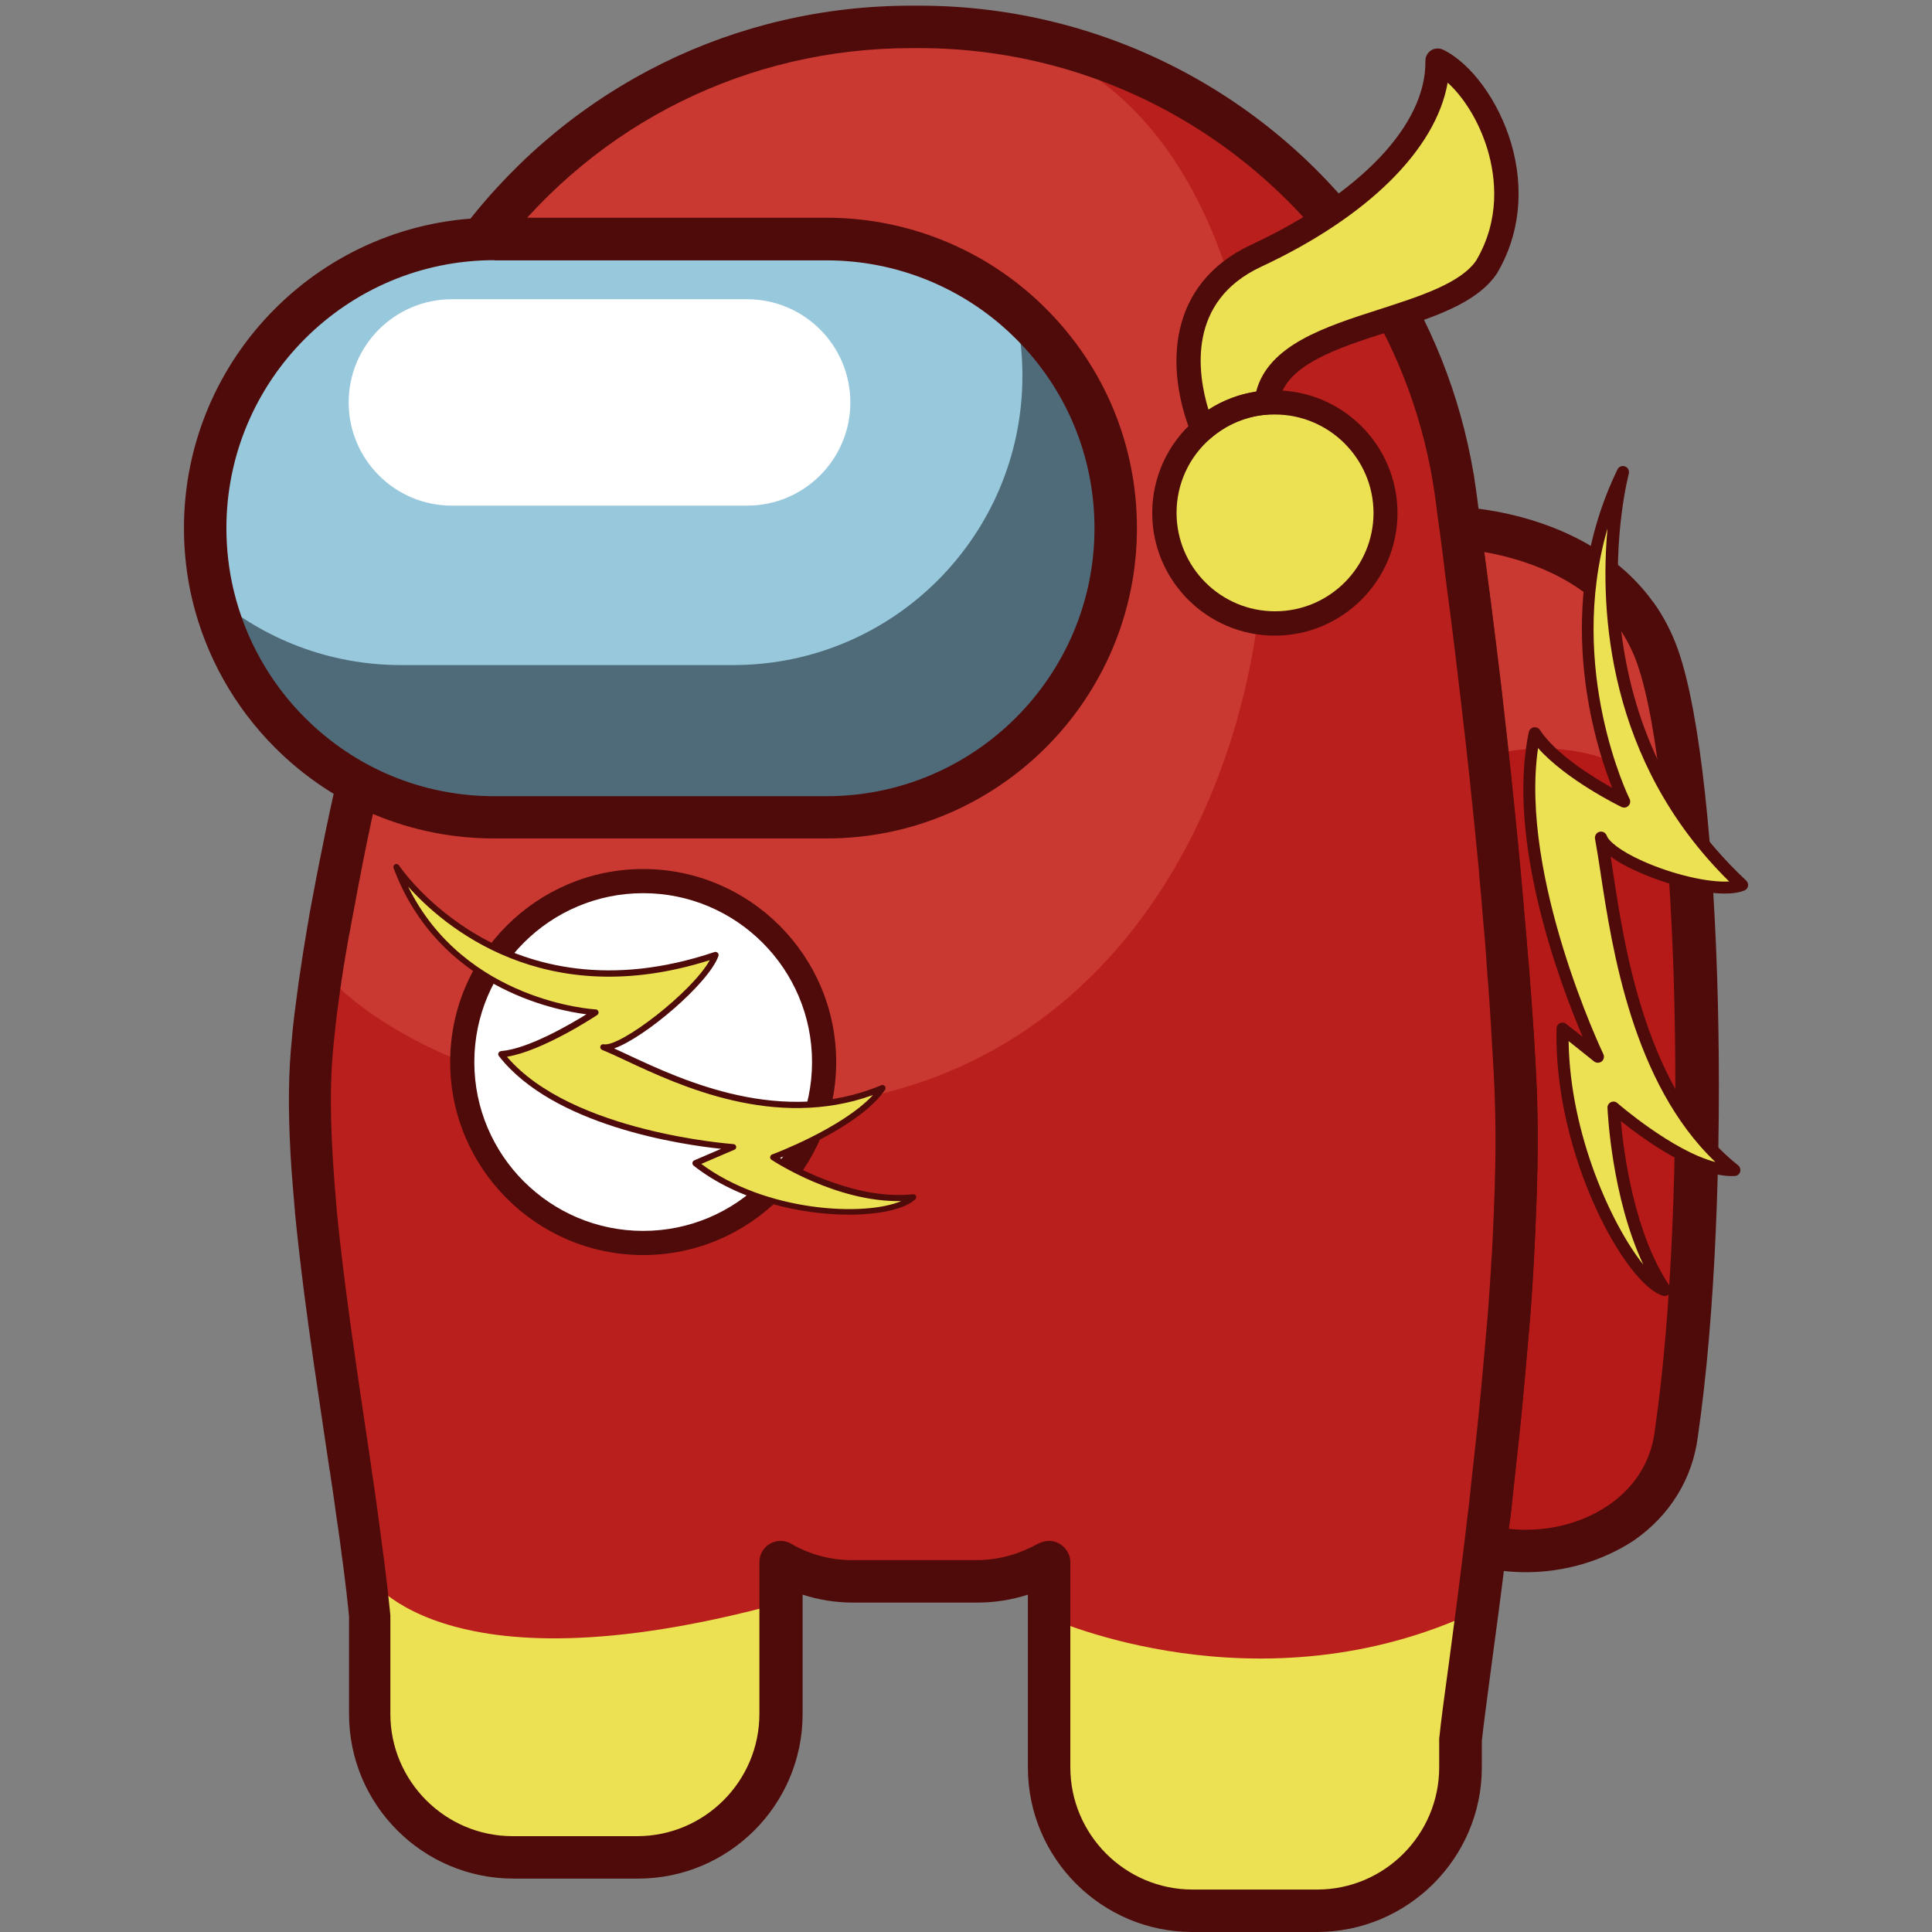 <?xml version="1.0" encoding="utf-8"?>
<!-- Generator: Adobe Illustrator 25.2.1, SVG Export Plug-In . SVG Version: 6.00 Build 0)  -->
<svg version="1.1" id="Слой_1" xmlns="http://www.w3.org/2000/svg" xmlns:xlink="http://www.w3.org/1999/xlink" x="0px" y="0px"
	 viewBox="0 0 1024 1024" style="enable-background:new 0 0 1024 1024;" xml:space="preserve">
<rect x="0" y="0" width="1024" height="1024" fill="#808080" stroke="none"/>
<style type="text/css">
	.st0{fill:#C93931;}
	.st1{fill:#B51A18;}
	.st2{fill:#4F0B0A;}
	.st3{opacity:0.82;fill:#B51A18;}
	.st4{fill:#ECE153;}
	.st5{fill:#4F6B79;}
	.st6{fill:#98C8DC;}
	.st7{fill:#FFFFFF;}
</style>
<g>
	<g>
		<path class="st0" d="M888.3,759.7c-5.9,47.1-56.6,70.5-101.1,59.9c0.4-2.9,0.7-5.8,1.1-8.8c0.3-2.4,0.6-4.9,0.9-7.4
			c0.1-0.5,0.1-1.1,0.2-1.7c0.3-2.4,0.6-4.8,0.8-7.3c0.3-2.2,0.5-4.3,0.7-6.5c1-8.9,2-18.1,3-27.3c0.4-3.5,0.7-7,1.1-10.6
			c1.2-12.2,2.4-24.7,3.4-37.1c0.2-2.3,0.4-4.7,0.6-7c0.2-2.2,0.4-4.5,0.5-6.7c0-0.1,0-0.1,0-0.2c0.5-7,1-14.1,1.5-21.1
			c0.2-2.3,0.3-4.6,0.4-6.9c0.1-1.6,0.2-3.2,0.3-4.9c0-0.1,0-0.2,0-0.3c0.4-7.3,0.7-14.6,1-21.8c0.1-1,0.1-2,0.1-3
			c0.1-3.6,0.3-7.3,0.4-10.8c0.1-3.9,0.2-7.7,0.3-11.5c0.2-9.9,0.2-19.5,0-28.9c-0.1-4.7-0.2-9.3-0.4-13.8c-0.2-5-0.4-10.1-0.7-15.3
			c0-0.7-0.1-1.4-0.1-2.2c-0.1-2.2-0.3-4.4-0.4-6.6c-0.1-1.6-0.2-3.3-0.3-4.9c0-0.7-0.1-1.4-0.1-2.2c-0.1-1-0.1-2.1-0.2-3.1
			c-0.3-5-0.7-10.1-1-15.3c-0.2-3.3-0.5-6.5-0.7-9.9c0-0.6-0.1-1.2-0.1-1.8c-0.1-1.3-0.2-2.6-0.3-3.9h0c-0.1-1.6-0.2-3.2-0.4-4.8
			c0-0.1,0-0.3,0-0.4c-0.2-3-0.5-6.1-0.7-9.2c0-0.4-0.1-0.9-0.1-1.3c-0.2-2.2-0.4-4.3-0.6-6.4c-0.3-3.6-0.6-7.2-0.9-10.8
			c0-0.1,0-0.3,0-0.4c-0.4-4.7-0.8-9.3-1.3-14c0-0.6-0.1-1.2-0.2-1.7c-0.1-0.8-0.2-1.6-0.2-2.4c-0.9-9.2-1.8-18.4-2.7-27.5
			c-0.2-2-0.4-3.9-0.6-5.8c-0.4-3.9-0.8-7.7-1.2-11.6c-0.2-1.9-0.4-3.8-0.6-5.7c-0.3-2.8-0.6-5.6-0.9-8.4
			c-0.7-6.9-1.5-13.8-2.2-20.4c-0.2-1.5-0.4-3-0.5-4.5c-0.3-2.8-0.6-5.6-1-8.3c-0.2-1.5-0.4-3.1-0.5-4.7c-0.6-4.7-1.1-9.4-1.6-13.9
			c-0.2-1.4-0.4-2.8-0.5-4.1c-0.9-7.3-1.8-14.3-2.6-20.9c-0.3-2.3-0.6-4.6-0.9-6.8c-0.7-5.5-1.3-10.6-2-15.5
			c-0.1-1.2-0.3-2.3-0.4-3.4c-0.1-1.1-0.3-2.2-0.4-3.3c-0.1-1.1-0.3-2.1-0.4-3.2c-0.5-4.2-1.1-8.1-1.5-11.6c0,0,6.7,0.2,16.8,2.1
			c20.6,3.8,55.4,14.4,76.3,43.7c0,0,0,0,0.1,0c4.7,6.5,8.6,14,11.6,22.5c4.5,13,8.4,32.1,11.5,55.4c1.1,7.9,2,16.2,2.9,25
			C902.4,524.8,901.6,669.3,888.3,759.7z"/>
		<path class="st1" d="M888.3,759.7c-5.9,47.1-56.6,70.5-101.1,59.9c0.4-2.9,0.7-5.8,1.1-8.8c0.3-2.4,0.6-4.9,0.9-7.4
			c0.1-0.5,0.1-1.1,0.2-1.7c0.3-2.4,0.6-4.8,0.8-7.3c0.3-2.2,0.5-4.3,0.7-6.5c1-8.9,2-18.1,3-27.3c0.4-3.5,0.7-7,1.1-10.6
			c1.2-12.2,2.4-24.7,3.4-37.1c0.2-2.3,0.4-4.7,0.6-7c0.2-2.2,0.4-4.5,0.5-6.7c0-0.1,0-0.1,0-0.2c0.5-7,1-14.1,1.5-21.1
			c0.2-2.3,0.3-4.6,0.4-6.9c0.1-1.6,0.2-3.2,0.3-4.9c0-0.1,0-0.2,0-0.3c0.4-7.3,0.7-14.6,1-21.8c0.1-1,0.1-2,0.1-3
			c0.1-3.6,0.3-7.3,0.4-10.8c0.1-3.9,0.2-7.7,0.3-11.5c0.2-9.9,0.2-19.5,0-28.9c-0.1-4.7-0.2-9.3-0.4-13.8c-0.2-5-0.4-10.1-0.7-15.3
			c0-0.7-0.1-1.4-0.1-2.2c-0.1-2.2-0.3-4.4-0.4-6.6c-0.1-1.6-0.2-3.3-0.3-4.9c0-0.7-0.1-1.4-0.1-2.2c-0.1-1-0.1-2.1-0.2-3.1
			c-0.3-5-0.7-10.1-1-15.3c-0.2-3.3-0.5-6.5-0.7-9.9c0-0.6-0.1-1.2-0.1-1.8c-0.1-1.3-0.2-2.6-0.3-3.9h0c-0.1-1.6-0.2-3.2-0.4-4.8
			c0-0.1,0-0.3,0-0.4c-0.2-3-0.5-6.1-0.7-9.2c0-0.4-0.1-0.9-0.1-1.3c-0.2-2.2-0.4-4.3-0.6-6.4c-0.3-3.6-0.6-7.2-0.9-10.8
			c0-0.1,0-0.3,0-0.4c-0.4-4.7-0.8-9.3-1.3-14c0-0.6-0.1-1.2-0.2-1.7c-0.1-0.8-0.2-1.6-0.2-2.4c-0.9-9.2-1.8-18.4-2.7-27.5
			c-0.2-2-0.4-3.9-0.6-5.8c-0.4-3.9-0.8-7.7-1.2-11.6c-0.2-1.9-0.4-3.8-0.6-5.7c-0.3-2.8-0.6-5.6-0.9-8.4
			c27.4-6.9,67.2-7.3,104.3,28C902.4,524.8,901.6,669.3,888.3,759.7z"/>
		<g>
			<path class="st2" d="M808.8,833.3c-8.1,0-16.2-0.9-24.2-2.8c-5.6-1.3-9.2-6.6-8.6-12.3l1.3-10.6c0.2-1.9,0.5-3.8,0.7-5.7l0.2-1.5
				c0.3-2.4,0.6-4.7,0.8-7.2c0.3-2.3,0.5-4.4,0.7-6.5c1-9,2-18.1,3-27.3l1.1-10.5c1.3-13.4,2.4-25.4,3.4-36.9l0.6-6.8
				c0.2-2.1,0.3-4,0.5-5.9l0.1-0.9c0-0.2,0-0.5,0.1-0.7l0-0.4c0.5-6.7,1-13.4,1.4-20c0.2-2.3,0.3-4.6,0.4-6.8l0.3-4.7
				c0-0.2,0-0.6,0.1-0.9c0.4-7.1,0.7-14.2,1-21.2c0.1-1.1,0.1-2,0.1-2.8c0.1-3.7,0.3-7.3,0.4-10.9c0.1-4,0.2-7.7,0.3-11.3
				c0.2-9.8,0.2-19.3,0-28.5c-0.1-4.6-0.2-9.1-0.4-13.5l-0.1-1.3c-0.2-4.6-0.4-9.2-0.7-13.9l-0.8-13.6c0-0.7-0.1-1.3-0.1-1.8
				c0-0.1,0-0.2,0-0.3l-0.2-3.1c-0.3-4.6-0.6-9.3-0.9-14l-0.1-1.2c-0.2-3-0.4-6-0.7-9l-0.1-0.8c0-0.7-0.1-1.1-0.1-1.5
				c0-0.1,0-0.2,0-0.4l-0.2-3c-0.1-0.3-0.1-0.7-0.1-1c-0.1-1.5-0.2-3-0.3-4.5c0-0.1,0-0.2,0-0.3c0-0.1,0-0.1,0-0.2
				c-0.2-3-0.5-6.1-0.7-9.1l-0.7-7.6c-0.3-3.6-0.6-7.2-0.9-10.8c0-0.1,0-0.2,0-0.3c0,0,0-0.1,0-0.1c-0.4-4.6-0.8-9.3-1.3-13.9
				c0-0.2,0-0.3,0-0.5c0-0.3-0.1-0.7-0.1-1c0-0.2,0-0.3,0-0.5l-0.2-2.4c-0.9-9.1-1.8-18.2-2.7-27.3c-0.2-1.9-0.4-3.8-0.6-5.7
				c-0.4-4-0.8-7.8-1.2-11.6c-0.1-1.1-0.2-2.1-0.3-3.1l-0.3-2.6c-0.6-5.8-1.3-11.6-1.9-17.3l-2.8-24.2c-0.1-0.7-0.2-1.5-0.3-2.4
				l-2.4-20.3c-0.9-7.2-1.8-14.2-2.6-20.9c-0.3-2.3-0.6-4.6-0.9-6.8l-0.9-6.8c-0.4-3-0.7-5.9-1.1-8.7c-0.1-1.3-0.3-2.3-0.4-3.2
				c0-0.1,0-0.2,0-0.3l-0.8-6.4c-0.5-4.1-1-7.9-1.5-11.5c-0.4-3.3,0.6-6.6,2.8-9s5.4-3.8,8.7-3.7c0.3,0,7.6,0.3,18.4,2.3
				c20.9,3.8,59.4,15.1,82.9,47.6c0.2,0.2,0.4,0.5,0.6,0.7c5.4,7.6,9.8,16.1,13,25.3c23.5,67.2,29,289.1,10.4,416.7
				c-2.8,22.3-14.8,41.8-33.8,55C849.4,827.4,829.3,833.3,808.8,833.3z M799.6,810.3c19,2.1,38.3-2.4,53.2-12.7
				c9.7-6.7,21.8-19,24.3-39.4c0-0.1,0-0.2,0-0.2c17.9-122.5,12.9-342.6-9.3-406.1c-2.4-6.9-5.7-13.3-9.7-19.1
				c-0.2-0.2-0.3-0.4-0.5-0.7c-18.9-26.5-51.4-35.9-69.2-39.2c-0.6-0.1-1.1-0.2-1.7-0.3l0.3,2.1c0.1,0.6,0.1,1.1,0.2,1.7
				c0.2,1.2,0.3,2.4,0.5,3.6c0.3,2.6,0.7,5.5,1.1,8.5l0.9,6.8c0.3,2.2,0.6,4.6,0.9,6.9c0.8,6.6,1.7,13.6,2.6,20.9l2.2,18.1
				c0.1,0.7,0.2,1.6,0.3,2.4l3,26.6c0.6,5.7,1.3,11.5,1.9,17.4l0.3,2.5c0.1,1.1,0.2,2.2,0.3,3.3c0.4,3.7,0.8,7.6,1.2,11.6
				c0.2,1.8,0.4,3.8,0.6,5.9c0.9,9.1,1.9,18.3,2.7,27.6l0.1,1c0,0.4,0.1,0.9,0.1,1.4c0.1,0.6,0.1,1.3,0.2,1.9
				c0.4,4.5,0.8,9,1.2,13.5c0.1,0.4,0.1,0.8,0.1,1.1c0.3,3.5,0.6,7,0.9,10.5l0.7,7.8c0.2,2.8,0.5,5.8,0.7,8.8c0,0.4,0.1,0.7,0.1,1
				c0.1,1.3,0.2,2.5,0.3,3.8c0,0.2,0.1,0.5,0.1,0.7l0.3,3.7c0.1,0.7,0.1,1.4,0.2,2.2l0,0.5c0.2,3.1,0.5,6.1,0.7,9.2l0.1,1.2
				c0.3,4.8,0.7,9.5,1,14.2l0.2,3c0.1,0.8,0.1,1.6,0.2,2.5l0.8,13.7c0.3,4.7,0.5,9.4,0.7,14l0.1,1.3c0.2,4.6,0.3,9.3,0.4,14.1
				c0.2,9.4,0.2,19.3,0,29.3c-0.1,3.7-0.2,7.5-0.3,11.3c-0.1,3.9-0.2,7.6-0.4,11.2c0,1.1-0.1,2.3-0.1,3.3c-0.3,7-0.6,14.3-1,21.6
				c0,0.2,0,0.4,0,0.6l-0.3,4.7c-0.1,2.3-0.3,4.7-0.4,7c-0.4,6.7-0.9,13.4-1.4,20.2l-0.1,0.9c0,0.2,0,0.4-0.1,0.6l0,0.4
				c-0.1,2-0.3,4-0.5,6l-0.6,7c-1,11.6-2.1,23.8-3.4,37.3l-1.1,10.6c-1,9.4-2,18.5-3,27.5c-0.2,2.1-0.5,4.4-0.7,6.6
				c-0.2,2.4-0.5,4.9-0.8,7.3l-0.2,1.7C800,806.7,799.8,808.5,799.6,810.3L799.6,810.3z M812.6,668.3
				C812.6,668.3,812.6,668.3,812.6,668.3C812.6,668.3,812.6,668.3,812.6,668.3z M812.6,668.2C812.6,668.2,812.6,668.2,812.6,668.2
				C812.6,668.2,812.6,668.2,812.6,668.2z M812.9,666.1C812.9,666.1,812.9,666.1,812.9,666.1C812.9,666.1,812.9,666.1,812.9,666.1z
				 M812.9,666.1C812.9,666.1,812.9,666.1,812.9,666.1C812.9,666.1,812.9,666.1,812.9,666.1z M787.6,507.9
				C787.6,507.9,787.6,507.9,787.6,507.9C787.6,507.9,787.6,507.9,787.6,507.9z M787.6,507.9L787.6,507.9L787.6,507.9z M785.3,480.5
				C785.3,480.5,785.3,480.5,785.3,480.5C785.3,480.5,785.3,480.5,785.3,480.5z"/>
		</g>
		<path class="st0" d="M803.5,618.7c-0.1,3.8-0.2,7.6-0.3,11.5c-0.1,3.6-0.2,7.2-0.4,10.8c0,1-0.1,2-0.1,3c-0.3,7.2-0.6,14.4-1,21.8
			c0,0.1,0,0.2,0,0.3c-0.1,1.6-0.2,3.2-0.3,4.9c-0.1,2.3-0.3,4.6-0.4,6.9c-0.4,7-1,14-1.5,21.1c-0.2,2.3-0.4,4.6-0.5,6.9
			c-0.2,2.3-0.4,4.7-0.6,7c-1,12.5-2.2,24.9-3.4,37.1c-0.4,3.6-0.7,7.1-1.1,10.6c-1,9.3-2,18.4-3,27.3c-0.2,2.2-0.5,4.4-0.7,6.5
			c-0.3,2.5-0.5,4.9-0.8,7.3c-0.1,0.5-0.1,1.1-0.2,1.7c-0.3,2.5-0.6,4.9-0.9,7.4c-0.4,3-0.7,5.9-1.1,8.8c-1.5,12.1-3,23.6-4.3,34.2
			c-1.2,9.2-2.4,17.9-3.4,25.7c-2.6,19.3-4.6,34.1-5.4,42.4v14.8c0,42-34,76-76,76h-66c-42,0-76-34-76-76V827.9
			c-1.3,0.7-2.7,1.5-4,2.2c-0.1,0.1-0.2,0.1-0.2,0.1c-10.1,5-21.6,7.9-33.7,7.9h-66c-13.8,0-26.8-3.7-37.9-10.2v80.5
			c0,42-34.1,76-76,76h-66c-42,0-76-34-76-76v-52.1c-0.2-1.5-0.3-3.1-0.5-4.7c-0.6-5.9-1.3-12-2.1-18.3c-0.4-3.5-0.9-7.1-1.4-10.7
			c-0.6-4.6-1.2-9.2-1.9-13.8c-0.2-1.7-0.5-3.4-0.7-5.1c-0.2-1.7-0.5-3.4-0.7-5.2c-1-6.8-2-13.7-3-20.7c0,0,0,0,0,0
			c-4.6-30.8-9.5-63.1-13.5-94.6c-1.8-14.3-3.5-28.4-4.8-42c0-0.3,0-0.6-0.1-0.9c-0.1-0.5-0.1-1-0.1-1.3c0-0.2,0-0.3,0-0.4
			c-0.6-6.5-1.1-13-1.5-19.3c-1.1-15.9-1.6-30.9-1.2-44.8c0.1-5.7,0.4-11.2,0.8-16.5c0.3-3.5,0.6-7.1,1-10.8
			c0.4-3.7,0.8-7.4,1.3-11.1c0.1-0.4,0.1-0.8,0.2-1.1c0.4-3,0.8-6.2,1.2-9.3c0-0.3,0.1-0.6,0.1-0.9c0-0.2,0.1-0.4,0.1-0.6
			c0-0.4,0.1-0.8,0.2-1.2c0.3-1.7,0.5-3.4,0.7-5.1c0.2-1.2,0.4-2.3,0.5-3.5c0.2-1.3,0.4-2.5,0.6-3.7c0-0.4,0.1-0.7,0.2-1.1
			c0.3-1.9,0.6-3.8,0.9-5.7c0.4-2.1,0.7-4.1,1-6.2c0.3-1.4,0.5-2.9,0.7-4.3c0-0.3,0.1-0.5,0.1-0.7c0.3-1.4,0.5-2.9,0.7-4.3
			c0.3-1.9,0.6-3.7,1-5.5c0.1-0.7,0.3-1.4,0.4-2.2c0.5-2.8,1-5.6,1.5-8.3c0.6-3.1,1.2-6.2,1.8-9.3c0.1-0.3,0.1-0.6,0.2-0.9
			c0.7-3.4,1.3-6.8,2-10.1c2.2-11.1,4.5-21.7,6.7-31.6c1.3-6,2.6-11.7,3.8-16.9c1-4.4,2-8.5,2.9-12.3c0.3-1.3,0.6-2.5,0.9-3.7v-86.4
			c0-65.6,22.1-126.2,59.2-174.5C307.8,58.3,390.3,14.2,483.1,14.2h4.1c3.1,0,6.2,0.1,9.3,0.2c0.8,0,1.6,0.1,2.5,0.1
			c1.2,0,2.4,0.1,3.7,0.2c1.1,0,2.1,0.1,3.1,0.2c14.2,0.9,28.2,2.8,41.8,5.7c74,15.8,137.5,60.2,178.2,121
			c22.2,33.1,37.6,71.1,44.4,112l0,0c0,0,0.1,0.4,0.2,1.3c0.8,4.6,1.4,9.3,2,14c0.4,3.2,0.9,6.9,1.5,10.9c0.5,3.6,1,7.4,1.5,11.6
			c0.1,1.1,0.3,2.1,0.4,3.2c0.1,1.1,0.3,2.2,0.4,3.3c0.2,1.1,0.3,2.2,0.4,3.4c0.6,4.9,1.3,10,2,15.5c0.3,2.2,0.6,4.5,0.9,6.8
			c0.8,6.6,1.7,13.6,2.6,20.9c0.7,5.8,1.4,11.8,2.2,18c0.2,1.5,0.4,3.1,0.5,4.7c0.3,2.8,0.6,5.5,1,8.3c0.2,1.5,0.4,3,0.5,4.5
			c1,9.4,2.1,19,3.2,28.8c0.2,1.9,0.4,3.8,0.6,5.7c0.4,3.8,0.8,7.7,1.2,11.6c0.2,1.9,0.4,3.9,0.6,5.8c0.9,9.1,1.9,18.3,2.7,27.5
			c0.1,0.8,0.2,1.6,0.2,2.4c0,0.5,0.1,1.1,0.2,1.7c0.3,3.6,0.6,7.1,1,10.6c0.1,1.1,0.2,2.2,0.3,3.3c0,0.1,0,0.3,0,0.4
			c0.3,3.6,0.6,7.2,0.9,10.8c0.2,2.1,0.4,4.2,0.6,6.4v0.4c0,0.3,0.1,0.6,0.1,0.9c0.3,3,0.5,6.1,0.7,9.2c0,0.2,0,0.3,0,0.4
			c0.1,1.6,0.3,3.2,0.4,4.8c0.1,1.3,0.2,2.6,0.3,3.9c0.1,0.6,0.1,1.2,0.1,1.8c0.3,3.3,0.5,6.6,0.7,9.9c0.3,4.4,0.6,8.7,0.9,13.1
			c0.1,0.7,0.1,1.5,0.2,2.2c0.1,1.1,0.1,2.1,0.2,3.1c0,0.7,0.1,1.4,0.1,2.2c0.1,1.7,0.2,3.3,0.3,4.9c0,0.8,0.1,1.6,0.1,2.5
			c0.1,1.4,0.2,2.7,0.3,4.1c0,0.7,0.1,1.4,0.1,2.2c0.3,5.2,0.5,10.3,0.7,15.3c0.2,4.5,0.3,9.1,0.4,13.8
			C803.6,599.1,803.6,608.8,803.5,618.7z"/>
		<path class="st3" d="M803.5,618.7c-0.1,3.8-0.2,7.6-0.3,11.5c-0.1,3.6-0.2,7.2-0.4,10.8c0,1-0.1,2-0.1,3c-0.3,7.2-0.6,14.4-1,21.8
			c0,0.1,0,0.2,0,0.3c-0.1,1.6-0.2,3.2-0.3,4.9c-0.1,2.3-0.3,4.6-0.4,6.9c-0.4,7-1,14-1.5,21.1c-0.2,2.3-0.4,4.6-0.5,6.9
			c-0.2,2.3-0.4,4.7-0.6,7c-1,12.5-2.2,24.9-3.4,37.1c-0.4,3.6-0.7,7.1-1.1,10.6c-1,9.3-2,18.4-3,27.3c-0.2,2.2-0.5,4.4-0.7,6.5
			c-0.3,2.5-0.5,4.9-0.8,7.3c-0.1,0.5-0.1,1.1-0.2,1.7c-0.3,2.5-0.6,4.9-0.9,7.4c-0.4,3-0.7,5.9-1.1,8.8c-1.5,12.1-3,23.6-4.3,34.2
			c-1.2,9.2-2.4,17.9-3.4,25.7c-2.6,19.3-4.6,34.1-5.4,42.4v14.8c0,42-34,76-76,76h-66c-42,0-76-34-76-76V827.9
			c-1.3,0.7-2.7,1.5-4,2.2c-0.1,0.1-0.2,0.1-0.2,0.1c-10.1,5-21.6,7.9-33.7,7.9h-66c-13.8,0-26.8-3.7-37.9-10.2v80.5
			c0,42-34.1,76-76,76h-66c-42,0-76-34-76-76v-52.1c-0.2-1.5-0.3-3.1-0.5-4.7c-0.6-5.9-1.3-12-2.1-18.3c-0.4-3.5-0.9-7.1-1.4-10.7
			c-0.6-4.6-1.2-9.2-1.9-13.8c-0.2-1.7-0.5-3.4-0.7-5.1c-0.2-1.7-0.5-3.4-0.7-5.2c-1-6.8-2-13.7-3-20.7c0,0,0,0,0,0
			c-4.6-30.8-9.5-63.1-13.5-94.6c-1.8-14.3-3.5-28.4-4.8-42c0-0.3,0-0.6-0.1-0.9c-0.1-0.5-0.1-1-0.1-1.3c0-0.2,0-0.3,0-0.4
			c-0.6-6.5-1.1-13-1.5-19.3c-1.1-15.9-1.6-30.9-1.2-44.8c0.1-5.7,0.4-11.2,0.8-16.5c0.3-3.5,0.6-7.1,1-10.8
			c0.4-3.7,0.8-7.4,1.3-11.1c0.1-0.4,0.1-0.8,0.2-1.1c0.4-3,0.8-6.2,1.2-9.3c0-0.3,0.1-0.6,0.1-0.9c0-0.2,0.1-0.4,0.1-0.6
			c0-0.4,0.1-0.8,0.2-1.2c0.3-1.7,0.5-3.4,0.7-5.1c0.2-1.2,0.4-2.3,0.5-3.5c0,0,61.1,80,243.5,72.6
			c182.4-7.4,264.2-181.9,255.2-334.4c-8.7-148.8-70.9-231.3-163.7-237.8c14.2,0.9,28.2,2.8,41.8,5.7c74,15.8,137.5,60.2,178.2,121
			c22.2,33.1,37.6,71.1,44.4,112l0,0c0,0,0.1,0.4,0.2,1.3c0.8,4.6,1.4,9.3,2,14c0.4,3.2,0.9,6.9,1.5,10.9c0.5,3.6,1,7.4,1.5,11.6
			c0.1,1.1,0.3,2.1,0.4,3.2c0.1,1.1,0.3,2.2,0.4,3.3c0.2,1.1,0.3,2.2,0.4,3.4c0.6,4.9,1.3,10,2,15.5c0.3,2.2,0.6,4.5,0.9,6.8
			c0.8,6.6,1.7,13.6,2.6,20.9c0.7,5.8,1.4,11.8,2.2,18c0.2,1.5,0.4,3.1,0.5,4.7c0.3,2.8,0.6,5.5,1,8.3c0.2,1.5,0.4,3,0.5,4.5
			c1,9.4,2.1,19,3.2,28.8c0.2,1.9,0.4,3.8,0.6,5.7c0.4,3.8,0.8,7.7,1.2,11.6c0.2,1.9,0.4,3.9,0.6,5.8c0.9,9.1,1.9,18.3,2.7,27.5
			c0.1,0.8,0.2,1.6,0.2,2.4c0,0.5,0.1,1.1,0.2,1.7c0.3,3.6,0.6,7.1,1,10.6c0.1,1.1,0.2,2.2,0.3,3.3c0,0.1,0,0.3,0,0.4
			c0.3,3.6,0.6,7.2,0.9,10.8c0.2,2.1,0.4,4.2,0.6,6.4v0.4c0,0.3,0.1,0.6,0.1,0.9c0.3,3,0.5,6.1,0.7,9.2c0,0.2,0,0.3,0,0.4
			c0.1,1.6,0.3,3.2,0.4,4.8c0.1,1.3,0.2,2.6,0.3,3.9c0.1,0.6,0.1,1.2,0.1,1.8c0.3,3.3,0.5,6.6,0.7,9.9c0.3,4.4,0.6,8.7,0.9,13.1
			c0.1,0.7,0.1,1.5,0.2,2.2c0.1,1.1,0.1,2.1,0.2,3.1c0,0.7,0.1,1.4,0.1,2.2c0.1,1.7,0.2,3.3,0.3,4.9c0,0.8,0.1,1.6,0.1,2.5
			c0.1,1.4,0.2,2.7,0.3,4.1c0,0.7,0.1,1.4,0.1,2.2c0.3,5.2,0.5,10.3,0.7,15.3c0.2,4.5,0.3,9.1,0.4,13.8
			C803.6,599.1,803.6,608.8,803.5,618.7z"/>
		<path class="st4" d="M414.2,849.6v58.9c0,42-34.1,76-76,76h-66c-42,0-76-34-76-76v-52.1c-0.2-1.5-0.3-3.1-0.5-4.7
			c-0.6-5.9-1.3-12-2.1-18.3C193.6,833.4,230.1,899.8,414.2,849.6z"/>
		<path class="st4" d="M782.9,853.8c-1.2,9.2-2.4,17.9-3.4,25.7c-2.6,19.3-4.6,34.1-5.4,42.4v14.8c0,42-34,76-76,76h-66
			c-42,0-76-34-76-76v-79.3C556.1,857.5,667.5,908.4,782.9,853.8z"/>
		<g>
			<path class="st2" d="M698,1024h-66c-48.1,0-87.2-39.1-87.2-87.2v-91.6c-8.6,2.8-17.7,4.2-26.7,4.2h-66c-9.1,0-18.1-1.4-26.7-4.2
				v63.3c0,48.1-39.1,87.2-87.2,87.2h-66c-48.1,0-87.2-39.1-87.2-87.2v-51.6l-0.4-4.2c-0.6-5.8-1.3-11.9-2.1-18
				c-0.4-3.3-0.8-6.6-1.3-9.9l-0.1-0.7c-0.5-4.3-1.1-8.5-1.7-12.8l-0.9-6.1c-0.2-1.4-0.4-2.7-0.6-4.1l-0.1-1
				c-0.8-5.6-1.6-11.3-2.5-17.1l-0.4-2.9c-0.1-0.3-0.1-0.6-0.2-0.9l-2.5-16.7c-3.8-25.6-7.8-52.1-11.1-77.9
				c-2-15.9-3.6-29.8-4.8-42.4c0-0.2,0-0.5,0-0.7l-0.1-1c0-0.2-0.1-0.5-0.1-0.8c0-0.1,0-0.1,0-0.2c-0.6-6.6-1.1-13.2-1.6-19.5
				c-1.7-24.9-1.8-45.5-0.4-62.9c0.3-3.6,0.7-7.3,1-11c0.4-3.7,0.8-7.5,1.3-11.3c0-0.2,0-0.4,0.1-0.5c0-0.3,0.1-0.6,0.1-0.9
				c0.4-3,0.8-6,1.2-9.1c0.1-0.5,0.1-1,0.2-1.5l0,0c0.1-0.6,0.1-1.2,0.2-1.7l1.8-11.9c0.1-0.5,0.1-1,0.2-1.4
				c0.3-1.9,0.6-3.8,0.9-5.7l1.7-10.3c0.1-0.4,0.1-0.8,0.2-1.2l0.3-1.6c0.1-0.8,0.3-1.6,0.4-2.5c0.3-1.8,0.6-3.7,1-5.6l3.1-16.5
				c0.2-1,0.4-2.2,0.7-3.4c0.1-0.4,0.1-0.8,0.2-1.2c2.5-12.7,5.2-25.9,8.7-41.6c1.3-6,2.6-11.7,3.8-17l3.5-14.9v-85.1
				c0-66.2,21.3-129,61.5-181.3C303.4,45.6,389.6,3,483.1,3h4.1C586.8,3,679.5,52.5,735,135.4c23.5,35,38.9,73.8,46,115.5
				c0.1,0.4,0.2,0.8,0.2,1.1l0.2,1.4c0.7,4.4,1.4,9.2,2,14.3c0.3,2.1,0.6,4.6,1,7.4l0.4,3.4c0.5,3.6,1,7.5,1.5,11.7l0.6,4.8
				c0.1,0.6,0.1,1.1,0.2,1.7c0.2,1.2,0.3,2.4,0.5,3.6c0.3,2.6,0.7,5.5,1.1,8.5l0.9,6.8c0.3,2.2,0.6,4.5,0.9,6.9
				c0.8,6.6,1.7,13.6,2.6,20.9l2.2,18.1c0.1,0.7,0.2,1.6,0.3,2.4l3,26.6c0.6,5.7,1.3,11.5,1.9,17.4l0.3,2.5c0.1,1.1,0.2,2.2,0.3,3.3
				c0.4,3.7,0.8,7.6,1.2,11.6c0.2,1.8,0.4,3.8,0.6,5.9c0.9,9.1,1.9,18.3,2.7,27.6l0.1,1c0,0.4,0.1,0.9,0.1,1.4
				c0.1,0.6,0.1,1.3,0.2,1.9c0.4,4.5,0.8,9,1.2,13.5c0.1,0.4,0.1,0.8,0.1,1.1c0.3,3.5,0.6,7,0.9,10.5l0.7,7.8
				c0.2,2.8,0.5,5.8,0.7,8.8c0,0.4,0.1,0.7,0.1,1c0.1,1.3,0.2,2.5,0.3,3.8c0,0.2,0.1,0.5,0.1,0.7l0.3,3.7c0.1,0.7,0.1,1.4,0.2,2.2
				l0,0.5c0.2,3.1,0.5,6.1,0.7,9.2l0.1,1.2c0.3,4.8,0.7,9.5,1,14.2l0.2,3c0.1,0.8,0.1,1.6,0.2,2.5l0.8,13.7c0.3,4.7,0.5,9.4,0.7,14
				l0.1,1.3c0.2,4.7,0.3,9.3,0.4,14.1c0.2,9.4,0.2,19.3,0,29.3l-11.2-0.2l11.2,0.2c-0.1,3.7-0.2,7.5-0.3,11.3
				c-0.1,3.9-0.2,7.6-0.4,11.2c0,1.1-0.1,2.3-0.1,3.3c-0.3,7-0.6,14.3-1,21.6c0,0.2,0,0.4,0,0.6l-0.3,4.7c-0.1,2.3-0.3,4.7-0.4,7
				c-0.4,6.7-0.9,13.4-1.4,20.2l-0.1,0.9c-0.2,2.3-0.4,4.7-0.6,7l-0.6,7c-1,11.6-2.1,23.8-3.4,37.3l-1.1,10.6c-1,9.4-2,18.5-3,27.5
				c-0.2,2.1-0.5,4.4-0.7,6.6c-0.2,2.4-0.5,4.9-0.8,7.3l-0.2,1.7c-0.3,2.3-0.6,4.5-0.8,6.6l-1.1,9.6c-2.8,22.9-5.5,43.3-7.8,60.1
				l-0.5,3.8c-2.2,16.7-4,30-4.8,37.7v14.2C785.3,984.9,746.1,1024,698,1024z M556,816.7c2,0,4,0.5,5.7,1.6c3.4,2,5.6,5.7,5.6,9.6
				v108.8c0,35.7,29.1,64.8,64.8,64.8h66c35.7,0,64.7-29.1,64.7-64.8v-14.8c0-0.4,0-0.8,0.1-1.2c0.8-7.9,2.6-21.6,5-38.9l0.5-3.8
				c2.3-16.8,4.9-37,7.7-59.8l1.1-9.5c0.3-2.2,0.5-4.5,0.8-6.7l0.2-1.5c0.3-2.4,0.6-4.7,0.8-7.2c0.3-2.3,0.5-4.4,0.7-6.5
				c1-9,2-18.1,3-27.3l1.1-10.5c1.3-13.4,2.4-25.4,3.4-36.9l0.6-6.8c0.2-2.4,0.4-4.6,0.6-6.9l0.1-0.9c0.5-6.7,1-13.4,1.4-20
				c0.2-2.3,0.3-4.6,0.4-6.8l0.3-4.7c0-0.2,0-0.6,0.1-0.9c0.4-7.1,0.7-14.2,1-21.2c0.1-1.1,0.1-2,0.1-2.8c0.1-3.7,0.3-7.3,0.4-10.9
				c0.1-4,0.2-7.7,0.3-11.3c0.2-9.8,0.2-19.3,0-28.5c-0.1-4.6-0.3-9.1-0.4-13.6l-0.1-1.2c-0.2-4.6-0.4-9.2-0.7-13.9l-0.8-13.6
				c0-0.7-0.1-1.3-0.1-1.8c0-0.1,0-0.2,0-0.3l-0.2-3.1c-0.3-4.6-0.6-9.3-0.9-14l-0.1-1.2c-0.2-3-0.4-6-0.7-9l-0.1-0.8
				c0-0.7-0.1-1.1-0.1-1.5c0-0.1,0-0.2,0-0.4l-0.2-3c-0.1-0.3-0.1-0.7-0.1-1c-0.1-1.5-0.2-3-0.3-4.5c0-0.1,0-0.2,0-0.3
				c0-0.1,0-0.1,0-0.2c-0.2-3-0.5-6.1-0.7-9.1l-0.7-7.6c-0.3-3.6-0.6-7.2-0.9-10.8c0-0.1,0-0.2,0-0.3c0,0,0-0.1,0-0.1
				c-0.4-4.6-0.8-9.3-1.3-13.9c0-0.2,0-0.3,0-0.5c0-0.3-0.1-0.7-0.1-1c0-0.2,0-0.3,0-0.5l-0.2-2.4c-0.9-9.1-1.8-18.2-2.7-27.3
				c-0.2-1.9-0.4-3.8-0.6-5.7c-0.4-4-0.8-7.8-1.2-11.6c-0.1-1.1-0.2-2.1-0.3-3.1l-0.3-2.6c-0.6-5.8-1.3-11.6-1.9-17.3l-2.8-24.2
				c-0.1-0.7-0.2-1.5-0.3-2.4l-2.4-20.3c-0.9-7.2-1.8-14.2-2.6-20.9c-0.3-2.3-0.6-4.6-0.9-6.8l-0.9-6.8c-0.4-3-0.7-5.9-1.1-8.7
				c-0.1-1.3-0.3-2.3-0.4-3.2c0-0.1,0-0.2,0-0.3l-0.8-6.4c-0.5-4.1-1-7.9-1.5-11.5l-0.5-3.4c-0.4-2.7-0.7-5.2-1-7.5
				c-0.6-5-1.2-9.4-1.9-13.7l-0.1-0.6c-0.1-0.2-0.1-0.4-0.1-0.7c-6.5-38.8-20.8-75-42.6-107.6C665,71.2,579.3,25.5,487.2,25.5h-4.1
				c-86.4,0-166.2,39.4-218.8,108c-37.2,48.4-56.9,106.4-56.9,167.7v86.4c0,0.9-0.1,1.8-0.3,2.7l-3.8,16c-1.2,5.2-2.5,10.9-3.8,16.8
				c-3.5,15.6-6.2,28.8-8.6,41.4c0,0.2-0.1,0.4-0.1,0.6l-0.1,0.4c-0.2,1.1-0.4,2.1-0.6,3.1l-3.1,16.6c-0.4,1.9-0.7,3.6-1,5.4
				l-0.8,4.3c0,0.1,0,0.2-0.1,0.3c0,0.1,0,0.3-0.1,0.4l-1.8,10.4c-0.3,1.8-0.6,3.6-0.9,5.5c0,0.1,0,0.2-0.1,0.3
				c0,0.2-0.1,0.5-0.1,0.7l-1.9,12.7c0,0.3-0.1,0.6-0.1,0.9l0,0.3c0,0.2,0,0.3-0.1,0.5c0,0.2,0,0.4-0.1,0.5c-0.4,3-0.8,6.1-1.2,9.1
				c0,0.2-0.1,0.4-0.1,0.6c0,0.2-0.1,0.4-0.1,0.7c-0.4,3.6-0.8,7.2-1.2,10.8c-0.4,3.6-0.7,7.1-1,10.5c-1.4,16.3-1.2,35.8,0.4,59.6
				c0.4,6.2,0.9,12.6,1.5,19c0,0.1,0,0.2,0,0.3c0,0.1,0,0.2,0,0.4l0.1,0.8c0.1,0.5,0.1,1,0.1,1.5c1.2,12.3,2.7,25.8,4.7,41.3
				c3.3,25.6,7.2,52,11,77.5l2.4,16.1c0.1,0.3,0.1,0.5,0.1,0.8l0.5,3.6c0.9,5.8,1.7,11.5,2.5,17.1l0.1,0.9c0.2,1.5,0.4,2.9,0.6,4.4
				l0.8,6c0.6,4.4,1.2,8.7,1.7,12.9l0.1,0.6c0.5,3.4,0.9,6.8,1.3,10.1c0.8,6.2,1.5,12.4,2.1,18.4l0.5,4.7c0,0.4,0.1,0.8,0.1,1.2
				v52.1c0,35.7,29.1,64.8,64.8,64.8h66c35.7,0,64.8-29.1,64.8-64.8v-80.5c0-4,2.1-7.7,5.6-9.7c3.5-2,7.8-2,11.2,0
				c9.8,5.7,21,8.7,32.3,8.7h66c9.8,0,19.6-2.3,28.4-6.6c0.2-0.1,0.3-0.2,0.5-0.2c1.2-0.6,2.4-1.3,3.6-1.9
				C552.3,817.2,554.2,816.7,556,816.7z M812.6,668.3C812.6,668.3,812.6,668.3,812.6,668.3C812.6,668.3,812.6,668.3,812.6,668.3z
				 M812.9,666.1C812.9,666.1,812.9,666.1,812.9,666.1C812.9,666.1,812.9,666.1,812.9,666.1z M812.9,666.1
				C812.9,666.1,812.9,666.1,812.9,666.1C812.9,666.1,812.9,666.1,812.9,666.1z M801.7,665.8L801.7,665.8L801.7,665.8z M156.4,641.2
				C156.4,641.2,156.4,641.2,156.4,641.2C156.4,641.2,156.4,641.2,156.4,641.2z M156.2,640C156.2,640,156.2,640.1,156.2,640
				C156.2,640.1,156.2,640,156.2,640z M156.2,640C156.2,640,156.2,640,156.2,640C156.2,640,156.2,640,156.2,640z M156.2,640
				C156.2,640,156.2,640,156.2,640C156.2,640,156.2,640,156.2,640z M180.2,527.1c0,0,0,0.1,0,0.1
				C180.2,527.2,180.2,527.2,180.2,527.1z M787.6,507.9C787.6,507.9,787.6,507.9,787.6,507.9C787.6,507.9,787.6,507.9,787.6,507.9z
				 M787.6,507.9C787.6,507.9,787.6,507.9,787.6,507.9C787.6,507.9,787.6,507.9,787.6,507.9z M185.1,495.7
				C185.1,495.7,185.1,495.7,185.1,495.7C185.1,495.7,185.1,495.7,185.1,495.7z M185.1,495.6c0,0.1,0,0.1,0,0.2
				C185.1,495.7,185.1,495.6,185.1,495.6z M185.1,495.6L185.1,495.6L185.1,495.6z M785.3,480.5C785.3,480.5,785.3,480.5,785.3,480.5
				C785.3,480.5,785.3,480.5,785.3,480.5z M785.3,480.4C785.3,480.4,785.3,480.4,785.3,480.4C785.3,480.4,785.3,480.4,785.3,480.4z
				 M190.6,465.8C190.6,465.8,190.6,465.8,190.6,465.8C190.6,465.8,190.6,465.8,190.6,465.8z M190.6,465.7c0,0,0,0.1,0,0.1
				C190.6,465.7,190.6,465.7,190.6,465.7z M190.6,465.7C190.6,465.7,190.6,465.7,190.6,465.7C190.6,465.7,190.6,465.7,190.6,465.7z
				 M190.9,464.7L190.9,464.7C190.9,464.7,190.9,464.7,190.9,464.7z"/>
		</g>
		<g>
			<path class="st5" d="M108.7,279.9c0,12.3,1.4,24.3,4.2,35.8c6.7,28,21,52.9,40.7,72.6c27.7,27.7,66,44.9,108.4,44.9h176.1
				c84.7,0,153.3-68.6,153.3-153.3c0-42.3-17.2-80.6-44.9-108.4c-2.8-2.8-5.7-5.5-8.8-8.1c-26.8-22.9-61.5-36.8-99.6-36.8H262
				C177.3,126.6,108.7,195.3,108.7,279.9z"/>
			<path class="st6" d="M108.7,279.9c0,12.3,1.4,24.3,4.2,35.8c26.8,22.9,61.6,36.8,99.6,36.8h176.1c84.7,0,153.3-68.6,153.3-153.3
				c0-12.3-1.4-24.3-4.2-35.8c-26.8-22.9-61.5-36.8-99.6-36.8H262C177.3,126.6,108.7,195.3,108.7,279.9z"/>
			<path class="st7" d="M239.5,268h156.5c30.2,0,54.7-24.5,54.7-54.7v0c0-30.2-24.5-54.7-54.7-54.7H239.5
				c-30.2,0-54.7,24.5-54.7,54.7v0C184.8,243.5,209.3,268,239.5,268z"/>
			<g>
				<path class="st2" d="M438.1,444.4H262c-44,0-85.3-17.1-116.3-48.2c-21.5-21.5-36.6-48.5-43.7-77.9c-3-12.4-4.5-25.4-4.5-38.4
					c0-90.7,73.8-164.5,164.5-164.5h176.1c39.2,0,77.2,14,106.9,39.5c3.2,2.7,6.4,5.7,9.4,8.7c31.1,31.1,48.2,72.4,48.2,116.3
					C602.6,370.6,528.8,444.4,438.1,444.4z M262,137.9c-78.3,0-142,63.7-142,142c0,11.3,1.3,22.4,3.9,33.2
					c6.1,25.4,19.1,48.7,37.7,67.3C188.4,407.2,224,422,262,422h176.1c78.3,0,142-63.7,142-142c0-37.9-14.8-73.6-41.6-100.4
					c-2.6-2.6-5.4-5.2-8.1-7.5c-25.7-22-58.4-34.1-92.3-34.1H262z"/>
			</g>
		</g>
	</g>
	<path class="st4" d="M734.3,271.8c0,32.4-26.3,58.6-58.6,58.6c-32.4,0-58.6-26.2-58.6-58.6c0-17.7,7.9-33.5,20.3-44.3
		c9.2-8,21-13.2,33.9-14.2c1.5-0.1,3-0.2,4.5-0.2C708,213.3,734.3,239.5,734.3,271.8z"/>
	<path class="st4" d="M787.9,141.6c-21.8,32-111.3,28.4-116.6,71.8c-12.9,1-24.7,6.1-33.9,14.2c-5.2-13-23.4-67.7,28.4-91.9
		c59-27.6,96.7-65.8,96.2-103.5C785.4,43.7,814.4,97,787.9,141.6z"/>
	<g>
		<path class="st2" d="M675.7,336.9c-35.9,0-65-29.2-65-65c0-18.9,8.2-36.8,22.5-49.1c10.6-9.2,23.6-14.7,37.6-15.7
			c1.7-0.1,3.3-0.2,4.9-0.2c35.9,0,65,29.2,65,65C740.7,307.7,711.5,336.9,675.7,336.9z M675.7,219.7c-1.4,0-2.7,0.1-4,0.1
			c-11.1,0.8-21.6,5.2-30.1,12.6c-11.5,9.9-18,24.3-18,39.4c0,28.8,23.4,52.2,52.2,52.2s52.2-23.4,52.2-52.2
			C727.9,243.1,704.5,219.7,675.7,219.7z"/>
	</g>
	<g>
		<path class="st2" d="M637.3,234c-0.5,0-1-0.1-1.5-0.2c-2-0.5-3.7-1.9-4.4-3.9c-13.9-34.8-12.8-79.3,31.6-100.1
			c58.4-27.3,93-63.8,92.5-97.6c0-2.2,1.1-4.3,3-5.5c1.9-1.2,4.2-1.3,6.3-0.4c15,7.3,29.5,27.2,36.1,49.5c7.2,24.3,4.6,48.8-7.4,69
			c-0.1,0.1-0.1,0.2-0.2,0.3c-10.7,15.8-33.7,23.1-57.9,30.9c-27.1,8.7-55.1,17.7-57.7,38.1c-0.4,3-2.8,5.4-5.9,5.6
			c-11.2,0.8-21.6,5.2-30.2,12.6C640.3,233.5,638.9,234,637.3,234z M767.3,43.8c-6.2,35.3-42.1,71.1-98.9,97.6
			c-39.2,18.3-33.8,56.2-27.9,75.7c7.7-5,16.3-8.2,25.3-9.6c6.5-24.7,36.5-34.3,65.5-43.6c21-6.8,42.8-13.7,51.1-25.8
			c12.9-21.9,10.4-43.9,6.1-58.6C783.7,63.5,775.3,51.1,767.3,43.8z M787.9,141.6L787.9,141.6L787.9,141.6z"/>
	</g>
	<path class="st4" d="M860.2,250.2c0,0-35.2,127,63.1,218.8c-16.4,6.6-69.8-11.8-74.6-25.1c6.6,33.3,12.3,130,70.5,176.3
		c-24.6,1.3-63.9-33.1-63.9-33.1s2.5,60.6,27,96.7c-18-4.9-55.7-72.9-54.1-138.5c18.8,14.8,18.8,14.8,18.8,14.8
		s-48.4-100.8-33.6-171.3c12.3,19,47.5,36.1,47.5,36.1S817.6,338,860.2,250.2z"/>
	<g>
		<path class="st2" d="M882.3,686.9c-0.3,0-0.6,0-0.8-0.1c-19.6-5.4-58.1-74.3-56.5-141.7c0-1.2,0.7-2.3,1.8-2.8
			c1.1-0.5,2.4-0.4,3.3,0.4l8.7,6.8c-12.3-28.9-40.5-104.3-28.5-161.5c0.3-1.3,1.3-2.3,2.6-2.5c1.3-0.2,2.6,0.3,3.3,1.4
			c8.2,12.6,27.4,24.6,38.3,30.7c-9.6-24.3-32.2-96.6,2.8-168.8c0.7-1.5,2.5-2.2,4-1.6c1.6,0.6,2.4,2.3,2,3.9
			c-0.3,1.3-33.5,126.2,62.2,215.6c0.8,0.8,1.2,1.9,1,2.9c-0.2,1.1-0.9,2-2,2.4c-11.7,4.7-37.7-1.6-56.3-9.9
			c-4.8-2.1-10.2-4.9-14.5-8.1c0.4,2.5,0.8,5.2,1.2,8c6.2,40.9,17.7,117,66.3,155.6c1,0.8,1.5,2.2,1.1,3.5c-0.4,1.3-1.6,2.2-2.9,2.2
			c-20,1.1-48.2-19.4-60.3-29.1c1.5,17.1,7.2,60.1,26,87.6c0.8,1.1,0.7,2.6,0,3.7C884.3,686.5,883.4,686.9,882.3,686.9z
			 M831.4,551.8c0.7,49.5,23,97.8,39.6,118.5c-16.8-35.7-18.9-80.9-19-83.1c-0.1-1.3,0.7-2.5,1.8-3c1.2-0.6,2.5-0.4,3.5,0.5
			c0.3,0.3,29.3,25.4,51.9,31.2c-43.9-41.7-54.8-113.3-60.8-152.8c-1.1-7.3-2.1-13.6-3-18.5c-0.3-1.6,0.7-3.3,2.3-3.7
			c1.6-0.5,3.3,0.4,3.9,2c1,2.8,6.6,7.9,19.1,13.5c16.1,7.2,35.1,11.5,45.8,10.8c-65-64-68.4-144.1-64.5-187.1
			c-21.7,74.9,11.3,142.6,11.7,143.3c0.6,1.2,0.4,2.7-0.6,3.7c-1,1-2.4,1.2-3.7,0.6c-1.3-0.6-29.3-14.4-44.2-31.2
			c-10,68.2,34.1,161.2,34.6,162.2c0.6,1.3,0.3,3-0.9,3.9c-1.2,0.9-2.8,0.9-4,0L831.4,551.8z"/>
	</g>
	<circle class="st7" cx="340.9" cy="562.9" r="95.9"/>
	<g>
		<path class="st2" d="M340.9,665.2c-56.4,0-102.3-45.9-102.3-102.3c0-56.4,45.9-102.3,102.3-102.3s102.3,45.9,102.3,102.3
			C443.2,619.3,397.3,665.2,340.9,665.2z M340.9,473.4c-49.3,0-89.5,40.1-89.5,89.5s40.1,89.5,89.5,89.5s89.5-40.1,89.5-89.5
			S390.2,473.4,340.9,473.4z"/>
	</g>
	<path class="st4" d="M210.2,459.6c0,0,55.4,84.8,169.1,46.5c-5.8,16.1-48.6,50.9-59.5,48.8c24,9.5,85.5,47.9,148,21.7
		c-13.9,20.3-57.9,36.7-57.9,36.7s37.9,25,74.2,21.3c-13.7,12.3-77,12.4-115.4-18.1c20.1-8.6,20.1-8.6,20.1-8.6s-89.4-5.9-123-49.1
		c18.7-1.5,49.9-22.2,49.9-22.2S237.6,532.9,210.2,459.6z"/>
	<g>
		<path class="st2" d="M450,643.8c-25.6,0-58.9-7.4-82.4-26c-0.4-0.4-0.7-0.9-0.6-1.5s0.4-1,1-1.3l14.2-6.1
			c-21.2-2.2-89-12.2-117.8-49.2c-0.4-0.5-0.4-1.1-0.2-1.6c0.2-0.5,0.8-0.9,1.3-1c14.3-1.1,36.4-14,45.3-19.5
			c-17.4-2.2-78.6-14.5-102.2-77.5c-0.3-0.8,0.1-1.6,0.8-2c0.7-0.4,1.6-0.1,2.1,0.6c0.5,0.8,56.1,83.3,167.2,45.9
			c0.6-0.2,1.2,0,1.7,0.4c0.4,0.4,0.6,1.1,0.4,1.7c-5.2,14.5-38.9,43.2-55.3,49c2.4,1.1,5.1,2.3,8,3.7
			c28.3,13.2,81.1,37.8,133.6,15.8c0.6-0.3,1.4-0.1,1.9,0.5c0.5,0.6,0.5,1.3,0.1,1.9c-12,17.6-45.3,32-55.7,36.1
			c9.3,5.5,40.7,22.4,70.5,19.3c0.7-0.1,1.4,0.3,1.6,0.9c0.3,0.6,0.1,1.4-0.4,1.8C479.6,640.8,466.3,643.8,450,643.8z M371.7,616.9
			c33.9,25.3,86.2,28.1,106,19.7c-34.2,0.7-67.3-20.9-68.8-21.9c-0.5-0.3-0.8-0.9-0.7-1.5c0.1-0.6,0.5-1.1,1-1.3
			c0.4-0.1,37.2-13.9,53.5-31.5c-51.9,18.7-102.8-5.1-130.6-18.1c-5.1-2.4-9.4-4.4-12.9-5.8c-0.8-0.3-1.2-1.1-1-1.9
			c0.2-0.8,1-1.3,1.8-1.1c8.7,1.6,46.7-27.5,56.2-44.6c-88.1,28-141.3-18.2-159.9-39c30,61.1,98.6,65.1,99.4,65.1
			c0.7,0,1.3,0.5,1.5,1.2c0.2,0.7-0.1,1.4-0.7,1.8c-1.2,0.8-28.8,19-47.8,22.1c34.1,40.1,119.1,46.2,120,46.3c0.7,0,1.4,0.6,1.5,1.3
			c0.1,0.7-0.3,1.5-1,1.7L371.7,616.9z"/>
	</g>
</g>
</svg>
